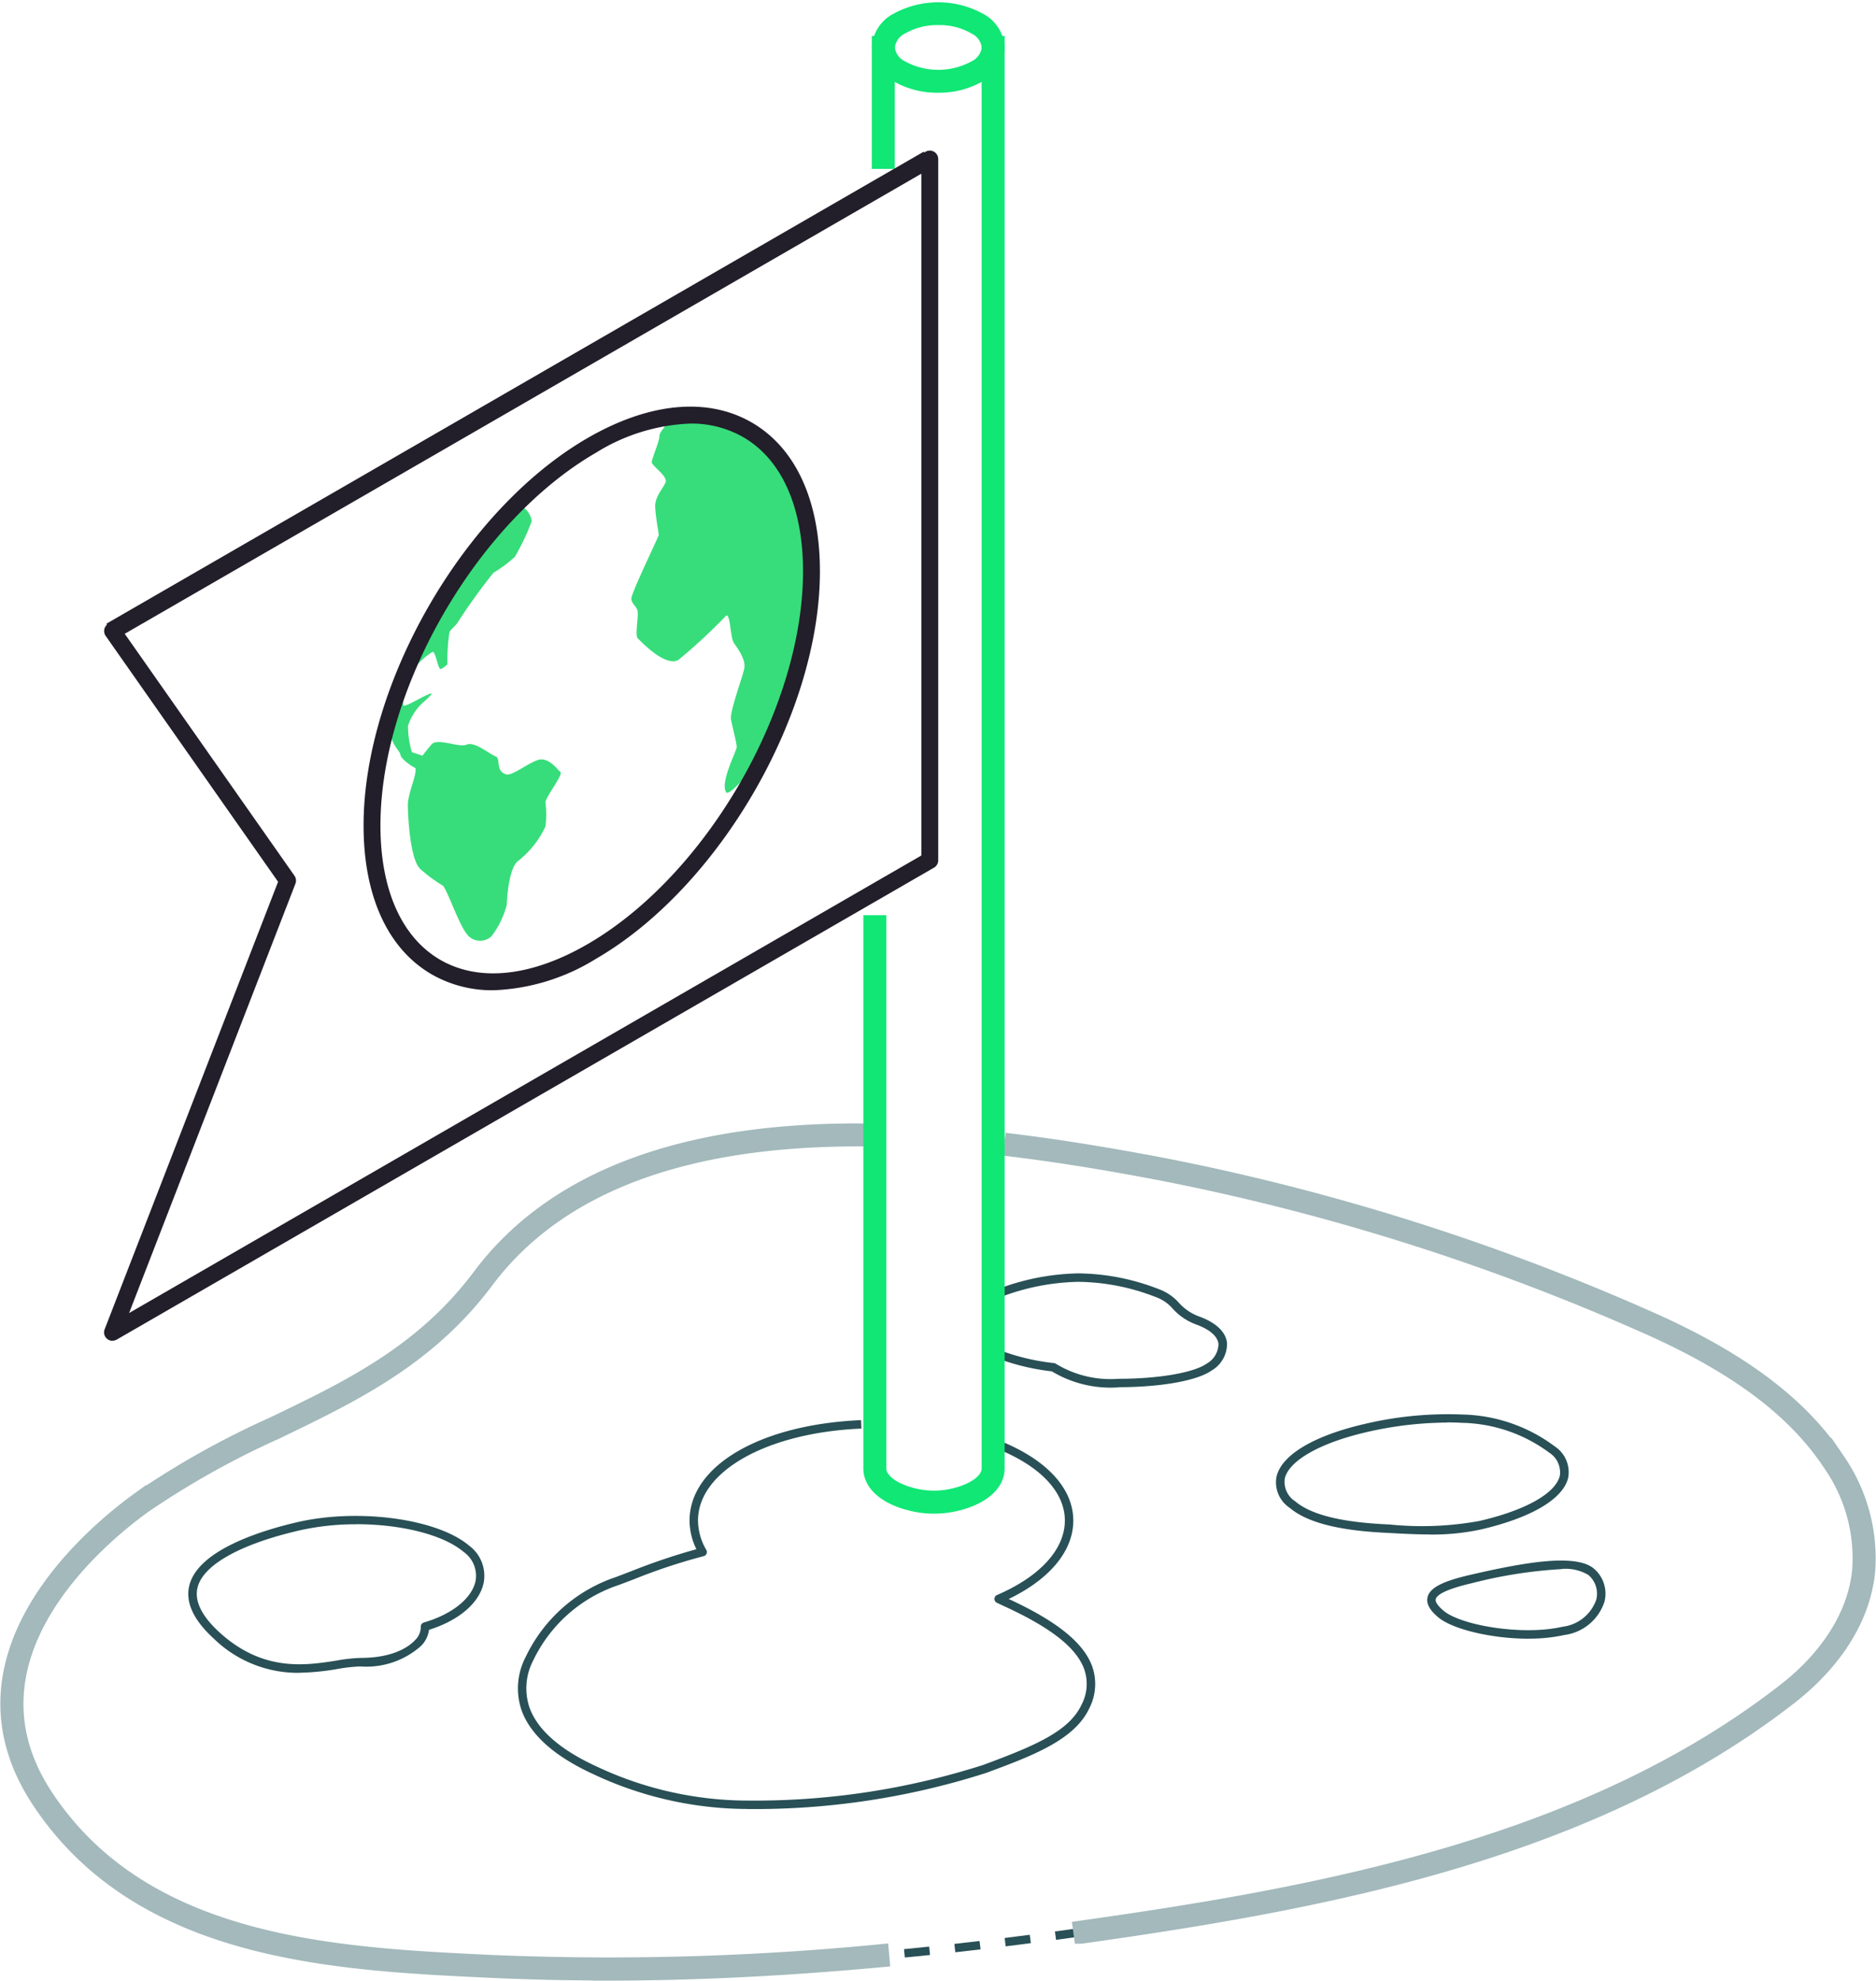 <svg xmlns="http://www.w3.org/2000/svg" width="129.158" height="136.322" viewBox="0 0 129.158 136.322">
  <g id="land" transform="translate(0.523 0.657)">
    <g id="c">
      <g id="Grupo_253" data-name="Grupo 253">
        <path id="Caminho_1181" data-name="Caminho 1181" d="M41.175,190.6c-2.711,0-5.371-.064-7.995-.186-10.706-.506-24.031-1.14-31-11.643-6.587-9.927,3.59-18.428,6.872-20.8A59.432,59.432,0,0,1,18.3,152.8c1.065-.512,2.17-1.047,3.241-1.588,3.811-1.943,7.78-4.335,10.962-8.588,5.045-6.744,13.988-10.113,26.562-10.008v.582c-12.411-.093-21.174,3.189-26.1,9.775-3.253,4.347-7.291,6.779-11.166,8.757-1.076.547-2.182,1.082-3.253,1.6a58.657,58.657,0,0,0-9.159,5.12c-3.171,2.293-13.028,10.508-6.726,20,6.808,10.258,19.97,10.881,30.548,11.387a192.349,192.349,0,0,0,26.969-.739l.052.582c-6.732.623-13.028.931-19.062.931Z" transform="translate(-0.005 -55.453)" fill="#285056" stroke="#a3b9bc" stroke-width="1"/>
        <path id="Caminho_1182" data-name="Caminho 1182" d="M106.128,228.957l-.058-.582,1.734-.175.058.576c-.582.058-1.158.122-1.74.175Zm3.474-.367-.064-.576c.576-.064,1.158-.134,1.734-.2l.07.576c-.576.07-1.158.134-1.734.2Zm3.468-.407-.07-.576c.576-.07,1.152-.145,1.728-.221l.076.576c-.576.076-1.158.151-1.734.221Zm3.468-.448-.076-.576c.576-.076,1.152-.157,1.728-.239l.081.576C117.7,227.577,117.12,227.659,116.538,227.735Z" transform="translate(-44.355 -94.885)" fill="#285056"/>
        <path id="Caminho_1183" data-name="Caminho 1183" d="M123.561,188.568l-.081-.576c16.3-2.293,34.842-5.638,48.62-16.426,1.711-1.338,4.643-4.189,5.039-8.21a11.323,11.323,0,0,0-1.943-7.192c-2.508-3.852-6.691-6.953-13.162-9.764a155.826,155.826,0,0,0-32.852-10.328c-2.746-.524-6.424-1.187-10.462-1.676l.07-.576c4.1.5,7.96,1.2,10.5,1.682a156.466,156.466,0,0,1,32.98,10.369c6.581,2.857,10.84,6.034,13.418,9.979a11.881,11.881,0,0,1,2.037,7.564c-.413,4.236-3.474,7.209-5.26,8.612-13.889,10.875-32.52,14.238-48.894,16.542Z" transform="translate(-49.644 -55.956)" fill="#285056" stroke="#a3b9bc" stroke-width="1"/>
        <g id="Grupo_249" data-name="Grupo 249" transform="translate(12.44 86.981)">
          <path id="Caminho_1184" data-name="Caminho 1184" d="M76.144,193.614h-.186a25.069,25.069,0,0,1-10.392-2.4c-2.647-1.216-4.3-2.682-4.917-4.358a4.665,4.665,0,0,1,.268-3.7,10.605,10.605,0,0,1,6.185-5.493c.349-.128.7-.268,1.071-.407a43.343,43.343,0,0,1,4.5-1.519,4.513,4.513,0,0,1-.471-1.984c.012-3.765,4.87-6.6,11.806-6.9l.023.582c-6.505.279-11.236,2.938-11.247,6.319a4.07,4.07,0,0,0,.57,2.031.3.3,0,0,1,.017.262.288.288,0,0,1-.2.169,39.914,39.914,0,0,0-4.795,1.588c-.367.14-.727.279-1.076.407a10.024,10.024,0,0,0-5.865,5.19,4.132,4.132,0,0,0-.244,3.258c.559,1.524,2.112,2.886,4.614,4.032a24.5,24.5,0,0,0,10.154,2.345h.186a51.581,51.581,0,0,0,16.269-2.45c3.532-1.309,5.906-2.3,6.773-4.143a3.068,3.068,0,0,0,.186-2.45c-.541-1.484-2.3-2.863-5.539-4.347-.157-.07-.32-.151-.477-.227a.28.28,0,0,1-.163-.268.286.286,0,0,1,.175-.262c2.962-1.274,4.661-3.136,4.672-5.115.006-2.007-1.769-3.846-4.882-5.033l.209-.541c3.346,1.286,5.26,3.317,5.254,5.58-.006,2.077-1.618,4.021-4.445,5.382,3.322,1.536,5.149,3.008,5.743,4.632a3.657,3.657,0,0,1-.2,2.9c-1.03,2.194-3.974,3.282-7.1,4.44a52.289,52.289,0,0,1-16.473,2.485Z" transform="translate(-37.691 -156.753)" fill="#285056"/>
          <g id="Grupo_248" data-name="Grupo 248">
            <path id="Caminho_1185" data-name="Caminho 1185" d="M125.453,157.334a7.841,7.841,0,0,1-4.6-1.1,15.862,15.862,0,0,1-3.654-.861l.2-.547a15.11,15.11,0,0,0,3.6.838.312.312,0,0,1,.157.064,7.225,7.225,0,0,0,4.277,1.018c2.758,0,5.19-.419,6.075-1.042a1.575,1.575,0,0,0,.815-1.367c-.064-.512-.576-.966-1.478-1.309a4.037,4.037,0,0,1-1.67-1.106,2.786,2.786,0,0,0-1.216-.82,15.009,15.009,0,0,0-5.283-1.03,15.727,15.727,0,0,0-5.405,1.071l-.2-.547a16.373,16.373,0,0,1,5.6-1.106,15.569,15.569,0,0,1,5.493,1.065,3.441,3.441,0,0,1,1.437.96,3.452,3.452,0,0,0,1.46.966c1.408.535,1.786,1.263,1.85,1.781a2.126,2.126,0,0,1-1.059,1.914c-.989.7-3.491,1.146-6.389,1.146Z" transform="translate(-61.398 -149.49)" fill="#285056"/>
            <path id="Caminho_1186" data-name="Caminho 1186" d="M29,188.978a8.307,8.307,0,0,1-5.842-2.339c-1.426-1.3-2-2.543-1.693-3.706.628-2.409,4.917-3.741,7.419-4.323,4.23-.978,9.647-.239,11.835,1.612a2.582,2.582,0,0,1,1,2.572c-.3,1.379-1.693,2.572-3.759,3.223a1.941,1.941,0,0,1-.541,1.1,5.653,5.653,0,0,1-4.184,1.42,11.184,11.184,0,0,0-1.577.175,17.228,17.228,0,0,1-2.665.262Zm3.951-10.223a17.525,17.525,0,0,0-3.933.425c-4.038.937-6.587,2.357-6.988,3.9-.244.937.268,1.99,1.524,3.13,2.985,2.711,5.9,2.258,8.024,1.926a11.412,11.412,0,0,1,1.67-.186c2.38,0,3.416-.861,3.753-1.228a1.242,1.242,0,0,0,.39-.9.3.3,0,0,1,.209-.308c1.943-.564,3.3-1.652,3.561-2.845a2.012,2.012,0,0,0-.809-2.007c-1.437-1.216-4.37-1.914-7.4-1.914Z" transform="translate(-21.385 -161.485)" fill="#285056"/>
          </g>
          <path id="Caminho_1187" data-name="Caminho 1187" d="M160.645,174.421c-.925,0-1.85-.052-2.758-.1l-.436-.023c-3.165-.169-5.272-.727-6.435-1.711a2.1,2.1,0,0,1-.9-2.159c.361-1.49,2.566-2.8,6.046-3.608a24.893,24.893,0,0,1,6.773-.652,11,11,0,0,1,6.336,2.194,2.125,2.125,0,0,1,.919,2.165c-.349,1.455-2.531,2.741-5.976,3.544a15.689,15.689,0,0,1-3.567.355Zm1.222-7.7a25.1,25.1,0,0,0-5.574.663c-3.165.733-5.312,1.949-5.609,3.177a1.586,1.586,0,0,0,.71,1.577c1.065.9,3.055,1.414,6.086,1.577l.436.023a22.089,22.089,0,0,0,6.162-.244c3.177-.733,5.248-1.9,5.539-3.113a1.606,1.606,0,0,0-.727-1.588,10.436,10.436,0,0,0-5.993-2.054c-.337-.017-.687-.029-1.036-.029Z" transform="translate(-75.19 -156.453)" fill="#285056"/>
          <path id="Caminho_1188" data-name="Caminho 1188" d="M174.944,188.835c-2.531,0-5.243-.652-6.214-1.478-.378-.32-.867-.815-.727-1.385.151-.634,1.024-1.088,2.909-1.524,3.695-.855,7.279-1.5,8.542-.436a2.257,2.257,0,0,1,.727,2.281,3.362,3.362,0,0,1-2.758,2.287,11.1,11.1,0,0,1-2.473.25Zm2.275-4.789a31.828,31.828,0,0,0-6.179.972c-1.932.448-2.415.844-2.473,1.094-.047.186.14.465.541.8,1.187,1.007,5.452,1.734,8.187,1.1a2.812,2.812,0,0,0,2.322-1.862,1.692,1.692,0,0,0-.541-1.7,3.068,3.068,0,0,0-1.85-.413Z" transform="translate(-82.681 -163.692)" fill="#285056"/>
        </g>
        <g id="Grupo_250" data-name="Grupo 250" transform="translate(59.417)">
          <rect id="Retângulo_173" data-name="Retângulo 173" width="0.582" height="8.146" transform="translate(0.582 2.32)" fill="#37dd7a" stroke="#10e775" stroke-width="1"/>
          <path id="Caminho_1189" data-name="Caminho 1189" d="M106.484,104.687a6.4,6.4,0,0,1-1.373-.145c-1.845-.4-2.991-1.338-2.991-2.455V64.5h.582v37.583c0,.809.995,1.554,2.531,1.885a5.852,5.852,0,0,0,2.5,0c1.536-.332,2.531-1.076,2.531-1.885V3.99h.582v98.1c0,1.111-1.146,2.054-2.991,2.455A6.4,6.4,0,0,1,106.484,104.687Z" transform="translate(-102.12 -1.67)" fill="#37dd7a" stroke="#10e775" stroke-width="1"/>
          <path id="Caminho_1190" data-name="Caminho 1190" d="M107.193,5.226a5.468,5.468,0,0,1-2.828-.722,2.284,2.284,0,0,1-1.245-1.891A2.284,2.284,0,0,1,104.365.723a5.913,5.913,0,0,1,5.656,0,2.284,2.284,0,0,1,1.245,1.891A2.284,2.284,0,0,1,110.021,4.5,5.524,5.524,0,0,1,107.193,5.226Zm0-4.655a4.915,4.915,0,0,0-2.519.64,1.736,1.736,0,0,0-.972,1.4,1.723,1.723,0,0,0,.972,1.4,5.28,5.28,0,0,0,5.045,0,1.736,1.736,0,0,0,.972-1.4,1.723,1.723,0,0,0-.972-1.4A4.859,4.859,0,0,0,107.2.571Z" transform="translate(-102.538 -0.002)" fill="#37dd7a" stroke="#10e775" stroke-width="1"/>
        </g>
        <g id="Grupo_252" data-name="Grupo 252" transform="translate(6.642 9.707)">
          <path id="Caminho_1191" data-name="Caminho 1191" d="M12,98.6a.586.586,0,0,1-.378-.14.579.579,0,0,1-.163-.652l11.94-30.8L11.53,50.087a.588.588,0,0,1-.093-.46.575.575,0,0,1,.279-.378l56.26-32.485a.578.578,0,0,1,.582,0,.584.584,0,0,1,.291.506V65.53a.584.584,0,0,1-.291.506L12.293,98.515a.587.587,0,0,1-.291.076Zm.844-48.655L24.529,66.594a.588.588,0,0,1,.064.547L13.142,96.688,67.686,65.2V18.276L12.84,49.941Z" transform="translate(-11.419 -16.685)" fill="#221e2a"/>
          <g id="Grupo_251" data-name="Grupo 251" transform="translate(17.864 17.623)">
            <path id="Caminho_1192" data-name="Caminho 1192" d="M76.271,48.127c0,.349-.53.727-.53,1.065s-.529,1.571-.529,1.792,1.065.943.966,1.332-.774.995-.727,1.775.244,1.78.244,1.891-1.885,3.986-1.885,4.376.39.535.436.908-.192,1.652,0,1.833,1.885,2,2.8,1.49a37.678,37.678,0,0,0,3.288-3.049c.291-.169.291,1.53.53,1.874s.82,1.123.727,1.711-1.018,2.991-.919,3.555.39,1.618.39,1.9-1.164,2.438-.727,3.113c.169.262,1.216-.879,2.444-2.374A29.828,29.828,0,0,0,86.244,58.2c0-7.32-3.91-11.323-9.455-10.735a2.061,2.061,0,0,0-.512.669Z" transform="translate(-55.371 -47.156)" fill="#37dd7a"/>
            <path id="Caminho_1193" data-name="Caminho 1193" d="M45.28,74.3c.047.919.675,1.362.7,1.623.023.233.582.687,1.047.925a.292.292,0,0,0-.006.1c.047.436-.529,1.676-.529,2.421s.145,3.66.82,4.381a10.433,10.433,0,0,0,1.594,1.187c.291.285,1.065,2.56,1.594,3.253a1.138,1.138,0,0,0,1.757.215,5.975,5.975,0,0,0,1.047-2.17c0-.39.145-2.531.774-3a6.467,6.467,0,0,0,1.885-2.374,6.131,6.131,0,0,0,0-1.641c0-.407,1.3-1.978,1.012-2.135-.14-.076-.8-1.076-1.565-.791-.8.3-1.757,1.1-2.153.978-.774-.233-.337-1.1-.727-1.239s-1.449-1.047-1.984-.809-2.025-.489-2.421-.012c0,0-.326.367-.623.774l-.733-.239a6.379,6.379,0,0,1-.268-1.815,3.782,3.782,0,0,1,1.047-1.618c.279-.227.652-.611.582-.611-.337.006-1.961,1.071-1.955.8a7.258,7.258,0,0,1,.157-1.67,5.575,5.575,0,0,1,1.845-1.984c.215-.128.39,1.234.582,1.175a1.554,1.554,0,0,0,.46-.332,12.633,12.633,0,0,1,.14-2.217c.145-.25.343-.332.559-.652a41.057,41.057,0,0,1,2.467-3.427,8.666,8.666,0,0,0,1.478-1.1A16.005,16.005,0,0,0,55,59.906c.1-.25-.436-1.251-.8-.931a12.313,12.313,0,0,1-1.792,1.42,1.292,1.292,0,0,1-.244-.192,36.709,36.709,0,0,0-6.61,11.387,20.091,20.091,0,0,0-.273,2.711Z" transform="translate(-43.441 -51.965)" fill="#37dd7a"/>
            <path id="Caminho_1194" data-name="Caminho 1194" d="M51.046,87.137a8.354,8.354,0,0,1-4.224-1.088c-3.032-1.751-4.7-5.388-4.7-10.247,0-9.787,6.918-21.75,15.419-26.667,4.236-2.45,8.251-2.834,11.3-1.076,3.032,1.751,4.7,5.388,4.7,10.247,0,9.787-6.918,21.75-15.419,26.667a14.363,14.363,0,0,1-7.075,2.165Zm13.563-39a13.228,13.228,0,0,0-6.488,2.007c-8.181,4.731-14.838,16.24-14.838,25.66,0,4.422,1.466,7.7,4.12,9.24,2.671,1.542,6.272,1.158,10.136-1.076,8.181-4.731,14.838-16.24,14.838-25.66,0-4.422-1.466-7.7-4.12-9.24a7.2,7.2,0,0,0-3.648-.931Z" transform="translate(-42.12 -46.972)" fill="#221e2a"/>
          </g>
          <rect id="Retângulo_174" data-name="Retângulo 174" width="64.971" height="1.164" transform="translate(0.162 32.561) rotate(-30)" fill="#221e2a"/>
        </g>
      </g>
    </g>
  </g>
</svg>
